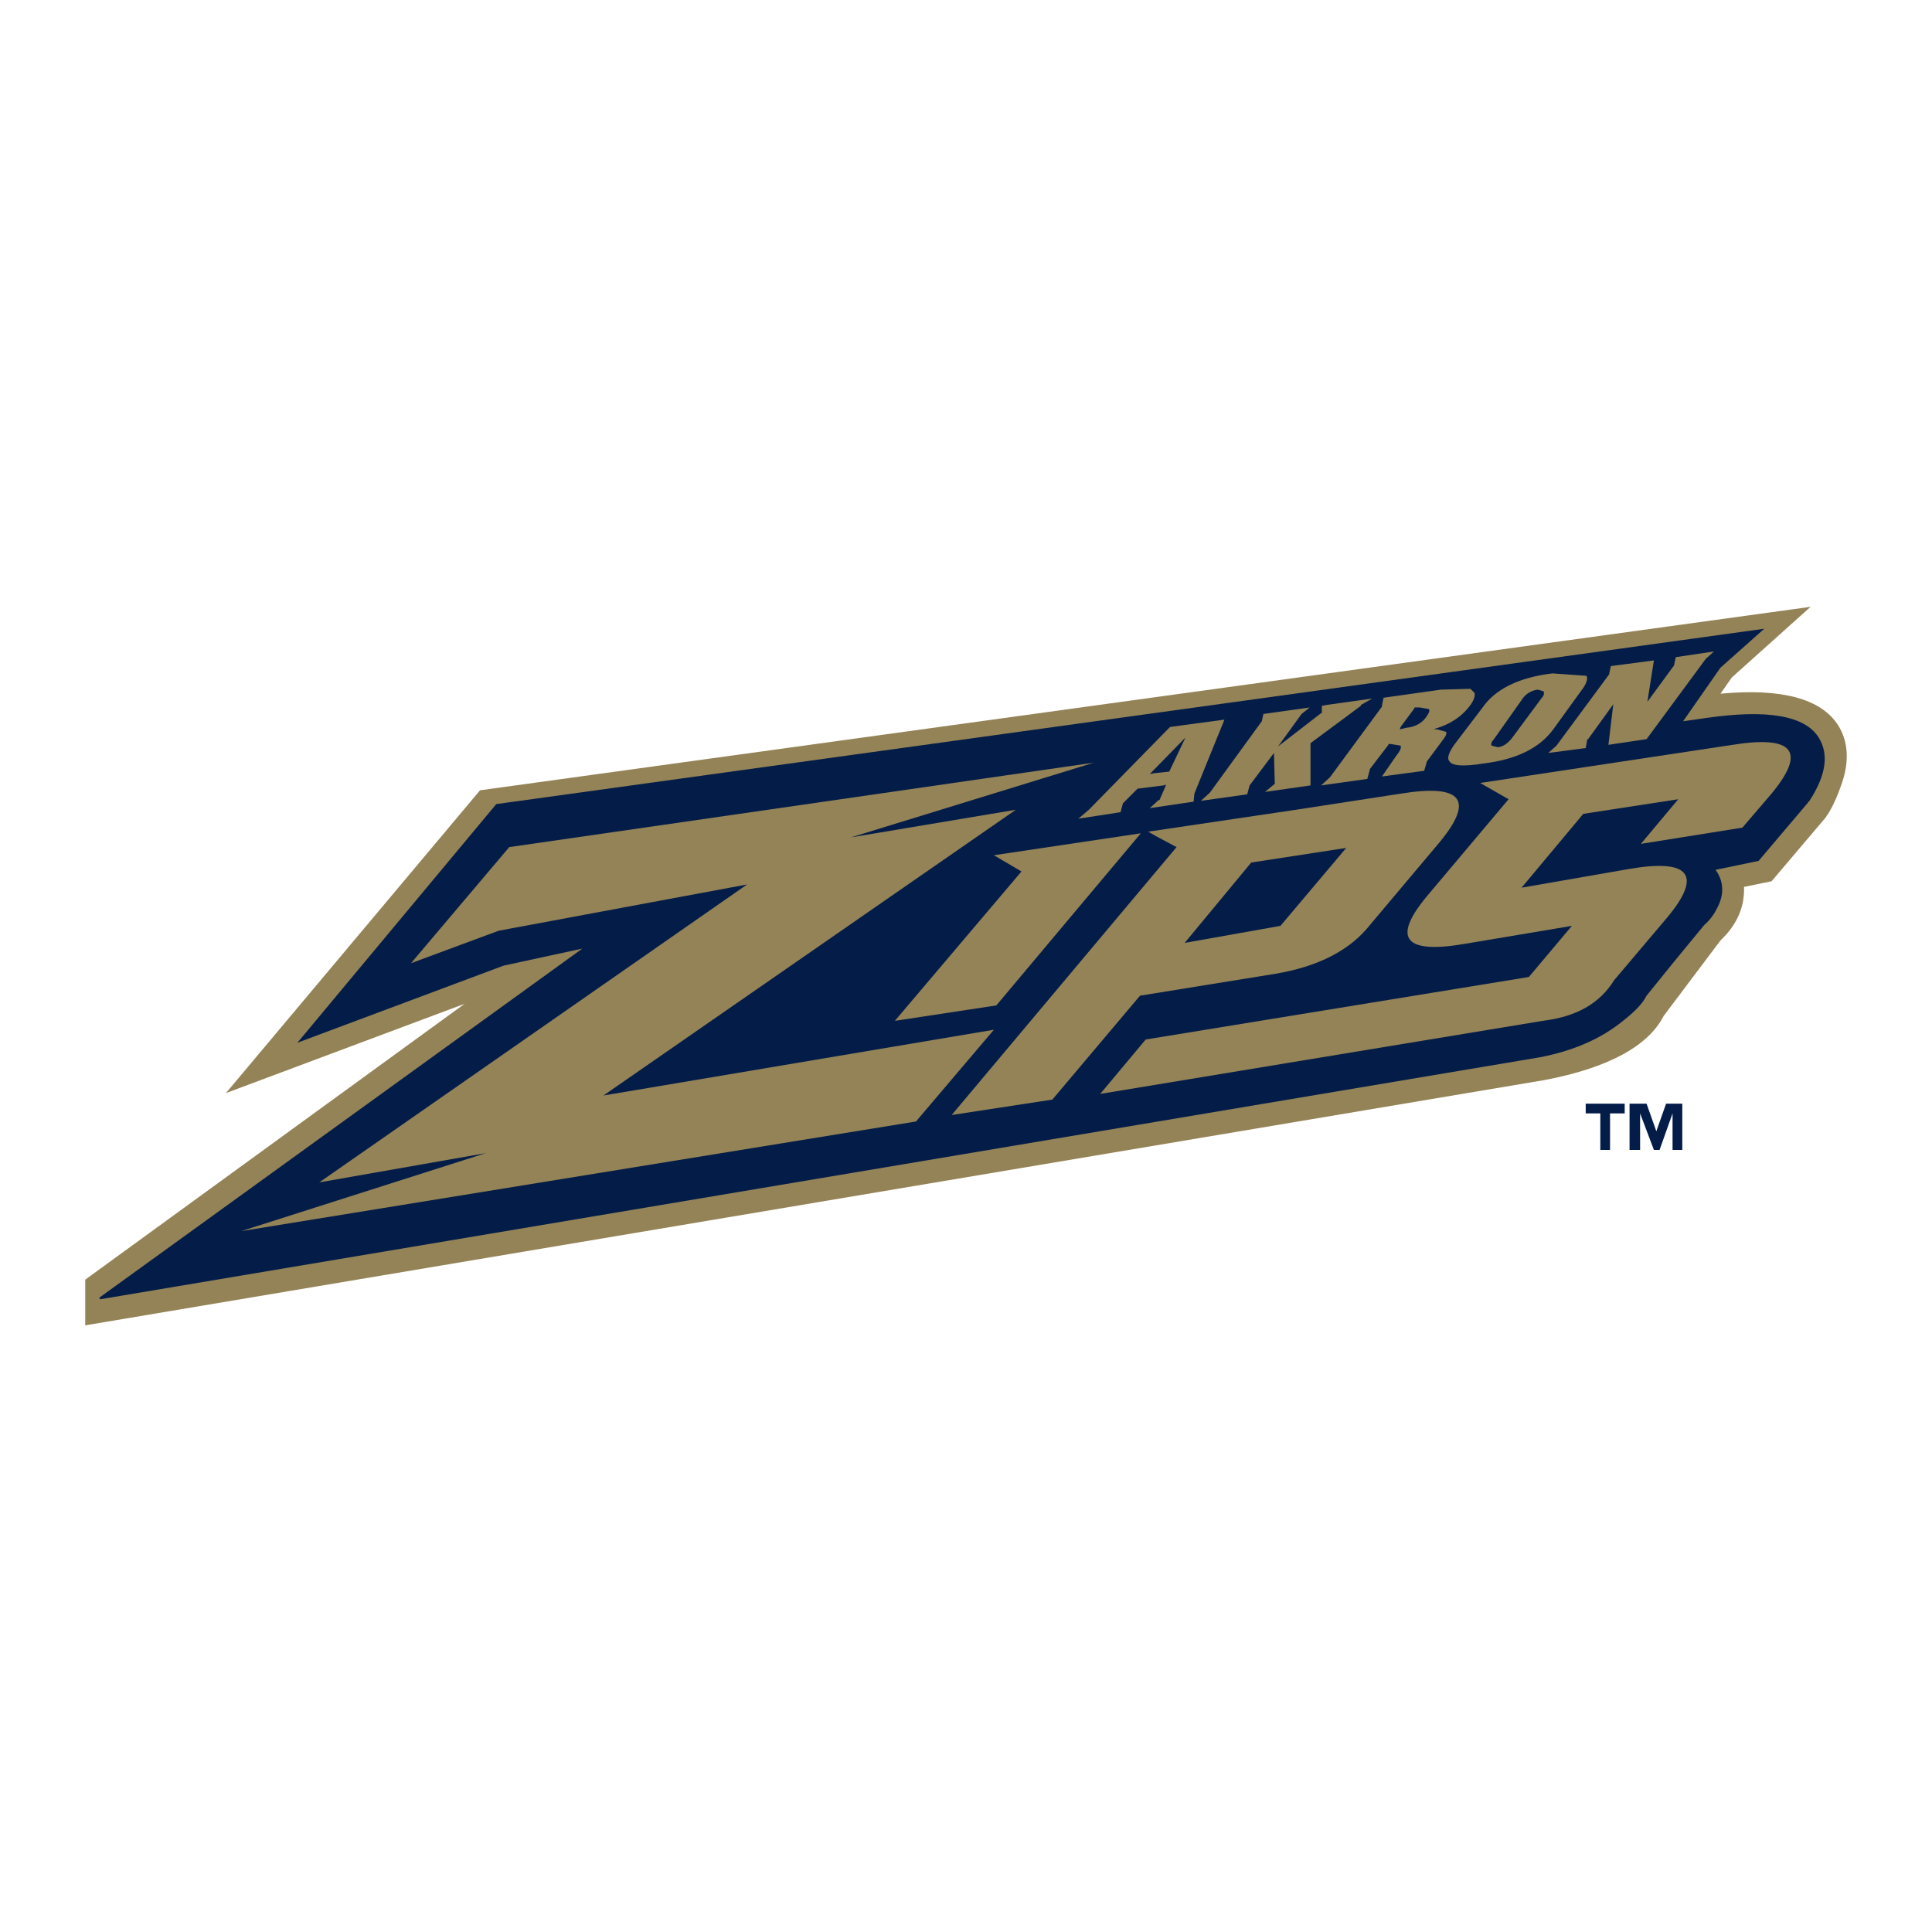 <svg xmlns="http://www.w3.org/2000/svg" width="2500" height="2500" viewBox="0 0 192.756 192.741"><path fill="#fff" d="M0 192.741h192.756V0H0v192.741z"/><path d="M172.785 67.582l7.855-7.047L47.893 78.84l-25.352 30.21 23.813-8.908-37.85 27.521v4.559l145.57-24.467c6.398-1.214 10.367-3.401 11.906-6.397l5.67-7.533c1.619-1.538 2.43-3.32 2.35-5.345l2.754-.567 5.426-6.398.08-.163.082-.08c.566-.891 1.053-2.025 1.457-3.24.729-2.187.566-4.131-.404-5.67-1.701-2.672-5.67-3.725-11.744-3.159l1.134-1.621z" fill-rule="evenodd" clip-rule="evenodd" fill="#948357"/><path d="M171.65 66.61l4.373-3.888L49.512 80.217l-19.843 23.812 20.572-7.694 7.857-1.701-48.191 34.827.081.162 143.6-24.137c3.402-.648 6.156-1.862 8.344-3.645 1.133-.891 1.943-1.7 2.348-2.511l2.754-3.402 2.996-3.644c.568-.486.975-1.053 1.297-1.702.729-1.376.648-2.672-.162-3.806l4.293-.892 4.941-5.831v-.081h.08c1.701-2.592 2.025-4.698.971-6.399-1.377-2.187-5.102-2.835-11.258-1.944l-2.268.324 3.726-5.343zM167.844 110.104v4.616h-.973v-3.645l-1.295 3.645h-.566l-1.377-3.645v3.645h-1.053v-4.616h1.699l.973 2.753.973-2.753h1.619zM162.094 110.104v.971h-1.459v3.645h-.971v-3.645h-1.457v-.971h3.887z" fill-rule="evenodd" clip-rule="evenodd" fill="#041d48"/><path fill-rule="evenodd" clip-rule="evenodd" fill="#948357" d="M131.803 71.145l-4.293 3.321 2.347-3.24.811-.647-4.617.647-.162.729-5.184 7.128-.891.81 4.618-.648.242-.891 2.43-3.24.082 3.078-.973.81 4.535-.648v-4.212l5.022-3.726v-.081l1.134-.647-4.615.647-.406.081v.729h-.08zM139.738 72.522l1.377-1.862v-.081h.568l.891.161c.08.163 0 .405-.244.729-.404.648-1.133 1.053-2.023 1.134l-.648.162.079-.243zm-1.861-2.025l-5.186 7.047-.889.81 4.615-.648.244-.891v-.081l1.861-2.43v-.081h.244l.971.162c.082.162 0 .486-.404.972l-1.457 2.106 4.211-.566.242-.811v-.081l1.621-2.187c.322-.405.404-.648.322-.81l-.889-.244h-.326l.164-.081c1.377-.405 2.59-1.134 3.482-2.349.404-.566.484-.971.404-1.214l-.404-.405-2.836.081h-.08l-5.752.811-.16.809v.081h.002zM119.166 79.164l2.996-7.371-5.426.729-8.1 8.262-1.051.89 4.211-.648.242-.89 1.457-1.458 2.594-.324.242-.081-.08.243-.568 1.296h-.08l-.891.81 4.373-.648.081-.81zm-4.049-2.025l-.404.081 3.562-3.645-1.619 3.402-1.539.162zM117.385 84.509l-22.436 26.728 10.043-1.539 8.748-10.367 13.525-2.188c4.293-.729 7.451-2.349 9.477-4.94l6.885-8.18c3.482-4.211 2.268-5.831-3.807-4.859l-10.531 1.62-14.738 2.186c.97.567 1.941 1.053 2.834 1.539zm16.927.081l-6.561 7.776-9.557 1.7 6.641-8.019 9.477-1.457zM171.004 64.99l-3.809.567-.162.729v.081l-2.674 3.645.651-4.131-4.293.567-.162.729v.081l-5.264 7.127-.812.729 3.728-.486.16-.891h.08l2.512-3.482-.486 4.049 3.806-.567 5.912-8.018.813-.729zM153.832 69.607l-2.998 4.049c-.404.486-.809.81-1.375.891l-.648-.162c-.082-.162 0-.404.242-.648l2.916-4.129c.322-.406.811-.73 1.459-.811l.566.162c.08.162.08.405-.162.648zm3.887-.648c.566-.729.729-1.215.566-1.539l-3.4-.243c-3.32.405-5.67 1.539-6.965 3.402l-2.836 3.725c-.566.81-.729 1.376-.484 1.62.242.486 1.375.567 3.4.243 3.32-.405 5.588-1.539 6.965-3.402l2.754-3.806z"/><path d="M147.676 78.111l25.189-3.807c6.074-.972 7.371.648 3.889 4.86l-2.916 3.401-10.125 1.62 3.727-4.454-9.477 1.458-6.156 7.37 10.691-1.863c6.074-1.053 7.371.567 3.887 4.779l-5.346 6.317c-1.457 2.35-3.807 3.645-7.125 4.05l-44.143 7.289 4.535-5.426 38.229-6.237 4.293-5.102-10.609 1.781c-6.076 1.053-7.371-.485-3.889-4.697l8.182-9.719-2.836-1.62zM41.008 96.091l8.747-3.24 24.784-4.616-42.683 29.724 16.603-2.915-24.378 7.775 67.305-10.934 7.774-9.154-38.957 6.562 41.145-28.509-16.442 2.753 24.217-7.451-58.315 8.423-9.8 11.582z" fill-rule="evenodd" clip-rule="evenodd" fill="#948357"/><path fill-rule="evenodd" clip-rule="evenodd" fill="#948357" d="M89.28 101.842l12.634-14.903-2.754-1.62 14.66-2.187-14.416 17.171-10.124 1.539z"/></svg>